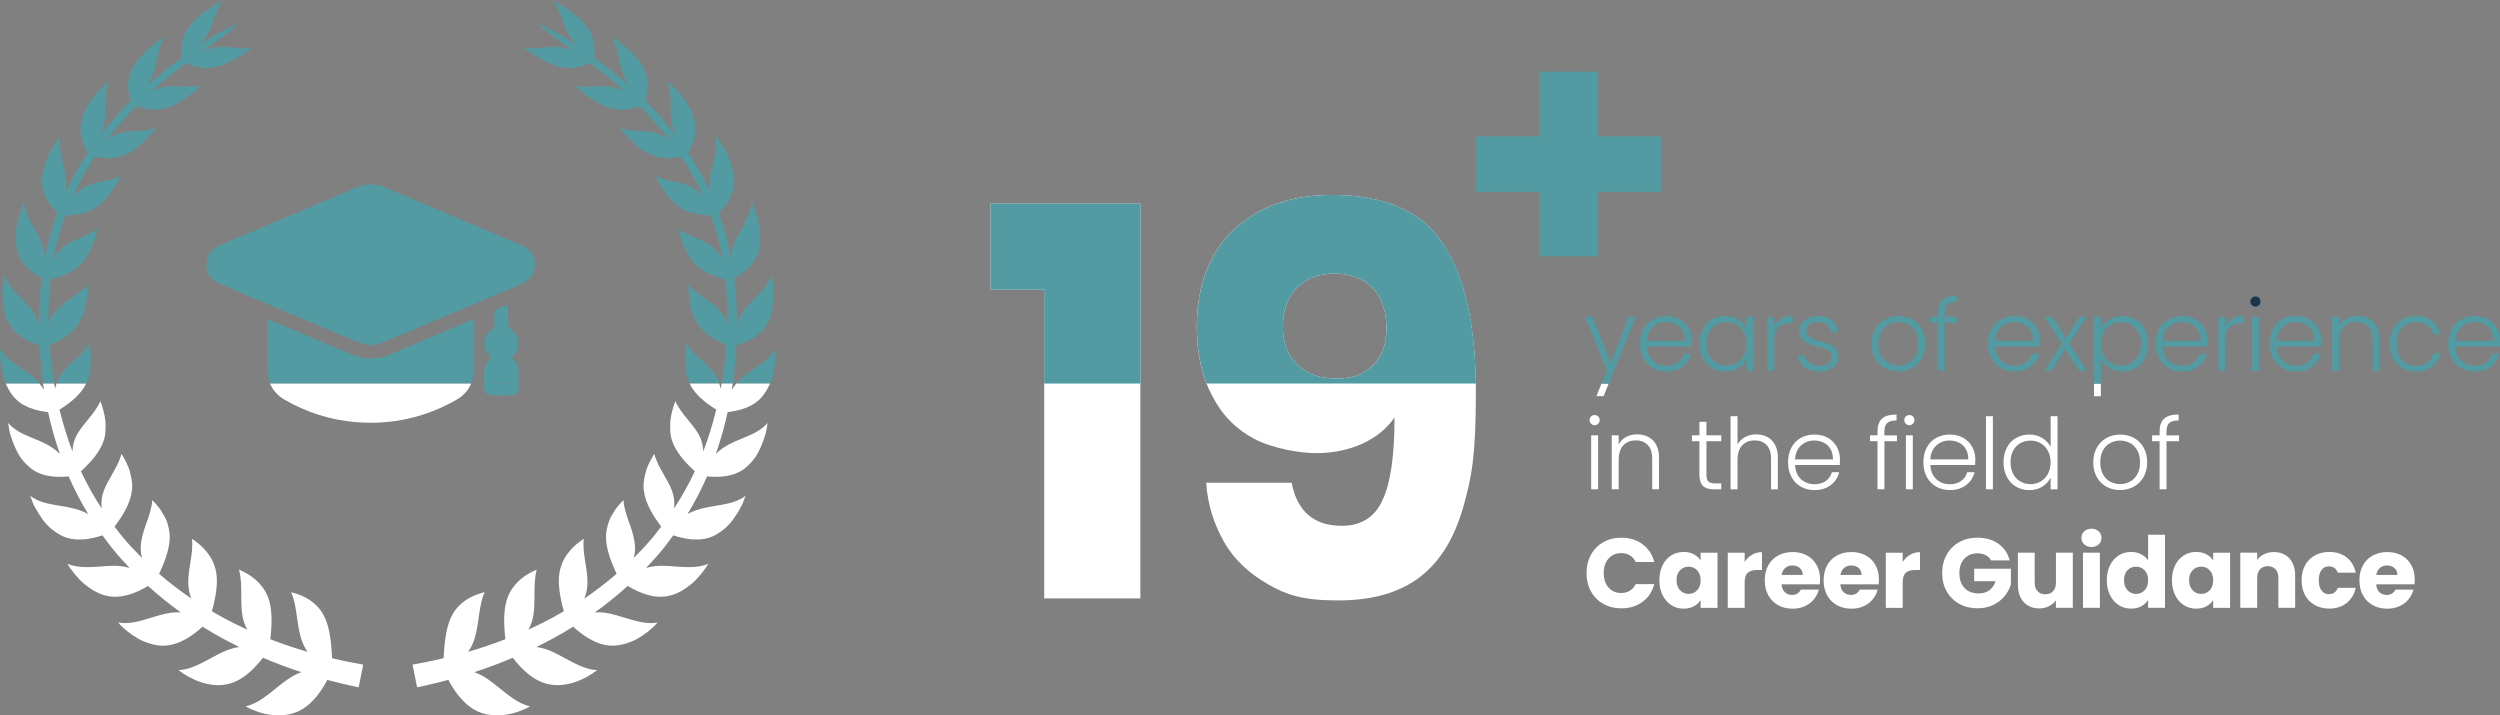 <?xml version="1.0" encoding="UTF-8"?><svg id="Layer_1" xmlns="http://www.w3.org/2000/svg" viewBox="0 0 686.63 196.48"><rect x="0" y="0" width="686.63" height="196.48" fill="#808080" stroke="none"/><defs><style>.cls-1{fill:#1b374f;}.cls-1,.cls-2,.cls-3{stroke-width:0px;}.cls-2{fill:#529ba3;}.cls-3{fill:#fff;}</style></defs><path class="cls-2" d="M142.38,103.61c-.02.58-.02,1.16,0,1.74h-9.43v-3.49c.02-1.48.69-2.66,1.86-3.67-1.46-1.35-2.16-2.89-1.74-4.81.28-1.28.96-2.3,2.08-2.94.52-.31.65-.65.64-1.2-.04-1.12,0-2.24-.03-3.36,0-.49.13-.74.6-.92,1.04-.4,2.05-.85,3.18-1.33,0,2.01-.02,3.89.02,5.77,0,.31.22.73.48.9,2.78,1.84,3.15,5.21.79,7.57-.08.08-.19.13-.39.27,1.9,1.44,2.03,3.41,1.94,5.47h0Z"/><path class="cls-2" d="M142.37,105.35v1.27c-.03,1.16-.7,1.9-1.86,1.94-1.88.05-3.77.05-5.66,0-1.19-.03-1.88-.81-1.89-2.01v-1.2h9.43-.02Z"/><path class="cls-2" d="M69.45,12.99c-3.16,2.36-6.94,4.62-10.32,5.4-3.07.77-5.76-.02-8.04-1.1-2.92,2.21-6.12,4.79-9.46,7.83,1.06-.53,2.15-.96,3.2-1.17,1.9-.37,3.55-.3,5.27-.17,1.69.11,3.42.17,5.22-.35-.7.66-1.44,1.3-2.22,1.91-.76.62-1.61,1.17-2.39,1.74-1.58,1.12-3.28,1.99-4.92,2.51-2.92,1.02-5.82.44-8.35-.43-.51.52-1.02,1.01-1.53,1.54-2.23,2.34-4.45,4.92-6.58,7.71.97-.72,2.01-1.31,3.05-1.67,1.86-.62,3.55-.75,5.33-.8,1.76-.07,3.52-.17,5.23-.86-.56.74-1.18,1.46-1.83,2.16-.63.7-1.38,1.33-2.03,1.99-1.33,1.31-2.86,2.37-4.4,3.1-2.72,1.42-5.86,1.26-8.69.79-.46.68-.93,1.35-1.37,2.06-1.66,2.71-3.21,5.6-4.58,8.64.81-.92,1.82-1.64,2.78-2.21,1.74-.97,3.43-1.42,5.26-1.75,1.78-.36,3.55-.74,5.09-1.67-.37.81-.8,1.62-1.27,2.4-.46.79-1.05,1.52-1.55,2.28-1,1.5-2.22,2.82-3.66,3.8-2.43,1.92-5.69,2.41-8.83,2.52-.55,1.52-1.07,3.06-1.52,4.65-.68,2.39-1.21,4.87-1.66,7.37.65-1.14,1.41-2.2,2.32-3.01,1.43-1.36,3.26-2.12,5-2.85s3.42-1.48,4.77-2.69c-.34,1.72-.83,3.49-1.61,5.12-.42.81-.71,1.65-1.17,2.41-.45.76-.97,1.47-1.56,2.11-1.24,1.27-2.63,2.23-4.21,2.96-1.37.63-2.86,1.08-4.34,1.45-.33,2.88-.55,5.8-.57,8.75-.02,1.13.02,2.27.04,3.4.39-1.15.95-2.23,1.73-3.14,1.32-1.63,2.99-2.77,4.57-3.87,1.54-1.12,3.2-2.22,4.4-3.7,0,.88-.08,1.78-.16,2.68-.04.92-.14,1.84-.31,2.74-.32,1.82-1.08,3.51-1.93,5.09-1.67,2.85-4.84,4.67-8.03,6.04.26,3.57.67,7.13,1.26,10.65h-3.07c-.48-3.49-.79-6.98-.96-10.47-3.31-1-6.58-2.68-8.45-5.99-1.08-1.77-1.46-4.04-1.67-6.36-.09-1.17-.11-2.36-.06-3.54.1-1.18.33-2.36.57-3.48.7,2.21,2.03,3.88,3.55,5.39,1.48,1.51,3.04,2.93,4.22,4.71.67,1.05,1.24,2.23,1.7,3.46,0-1.22-.01-2.44.02-3.66.07-3.04.33-6.05.71-9.02-1.34-.72-2.66-1.56-3.8-2.65-1.34-1.28-2.45-2.87-2.9-4.86-.25-.99-.38-2.07-.42-3.19-.02-1.12-.05-2.31.2-3.46.44-2.32,1.17-4.69,2.09-6.8.18,2.32,1.09,4.25,2.05,6.02.95,1.76,2,3.45,2.81,5.45.48,1.23.73,2.55.86,3.9.5-2.59,1.08-5.14,1.81-7.6.47-1.63,1.01-3.22,1.58-4.78-2.25-2.1-4.21-4.86-4.29-8.71.07-2,.64-4.22,1.51-6.42.42-1.1,1.05-2.1,1.66-3.12.62-1.01,1.28-1.98,1.96-2.89-.4,2.24-.09,4.24.33,6.11.37,1.85,1.07,3.78,1.22,5.83.13,1.22,0,2.44-.16,3.71,1.43-3.15,3.03-6.14,4.76-8.94.45-.72.93-1.39,1.4-2.09-1.56-2.47-2.59-5.43-1.73-9.05.51-1.91,1.59-3.84,2.89-5.73.63-.97,1.44-1.78,2.22-2.63.8-.83,1.62-1.61,2.45-2.34-.86,2.01-1.02,3.93-1.06,5.76-.07,1.81.11,3.75-.26,5.72-.19,1.12-.59,2.25-1.03,3.39,2.19-2.84,4.46-5.46,6.74-7.83.53-.54,1.05-1.03,1.57-1.55-.88-2.57-1.18-5.49.34-8.7.86-1.7,2.23-3.35,3.79-4.92.78-.8,1.66-1.47,2.54-2.16.89-.67,1.79-1.31,2.69-1.88-1.14,1.76-1.62,3.52-1.99,5.23-.39,1.69-.61,3.51-1.35,5.32-.39.99-.96,1.96-1.58,2.94,3.4-3.02,6.66-5.53,9.62-7.69-.38-2.51-.2-5.3,1.74-8.14C53.84,4.64,57.75,1.88,61.45,0c-1.29,1.55-1.97,3.16-2.55,4.73-.58,1.56-1.07,3.2-2.04,4.85-.57.96-1.34,1.93-2.18,2.87.47-.32.95-.65,1.4-.95,2.8-1.88,5.16-3.13,6.8-3.91,1.56-.71,2.45-1.06,2.56-1.09-.1.1-.81.76-2.1,1.82-1.41,1.15-3.52,2.73-6.27,4.64-.45.31-.93.65-1.4.98,1.17-.46,2.35-.82,3.47-.95,1.88-.24,3.5-.05,5.14.14,1.64.17,3.32.29,5.17-.14Z"/><path class="cls-2" d="M24.9,99.87c-.09.95-.11,1.85-.31,2.75-.18.89-.46,1.77-.85,2.6-.02.04-.04.09-.07.13h-8.15c.22-.67.49-1.32.84-1.91,1.03-1.82,2.65-3.24,4.18-4.62,1.53-1.39,3.02-2.79,3.91-4.5.4,1.78.59,3.68.45,5.55Z"/><path class="cls-2" d="M10.86,105.35H1.59c-.36-.84-.7-1.72-.89-2.62C.18,100.48-.03,98.09,0,95.85c1.23,1.99,2.99,3.37,4.75,4.59,1.77,1.23,3.58,2.36,5.21,3.91.32.31.63.65.9,1Z"/><path class="cls-3" d="M99.76,182.53l-1.26,6.25s-.95-.21-2.72-.6c-1.44-.32-3.44-.79-5.87-1.45-2.07,3.92-4.89,7.46-8.62,8.9-4.44,1.72-9.77.63-13.84-1.61,2.53-.59,4.79-2.15,6.89-3.81,2.1-1.65,4.16-3.48,6.39-4.69.68-.37,1.36-.66,2.05-.91-3.17-1.03-6.73-2.33-10.56-3.95-2.7,3.46-5.99,6.52-9.93,7.28-4.53.92-9.58-1.02-13.26-3.9,2.55-.08,4.99-1.2,7.28-2.41,2.28-1.19,4.55-2.59,6.91-3.36.83-.27,1.67-.45,2.5-.57-1.33-.66-2.68-1.34-4.05-2.08-1.98-1.05-4.01-2.24-6.04-3.49-3.15,2.85-6.82,5.19-10.82,5.2-1.15.02-2.27-.2-3.41-.51-1.12-.33-2.26-.74-3.31-1.34-2.11-1.19-4.1-2.72-5.66-4.51,2.49.46,5.03-.12,7.45-.83,2.41-.7,4.79-1.55,7.22-1.87.87-.1,1.72-.12,2.56-.07-3.04-2.17-6.06-4.61-9.01-7.27-3.48,2.08-7.41,3.58-11.27,2.72-2.25-.43-4.28-1.71-6.19-3.23-.96-.76-1.77-1.7-2.57-2.63-.77-.95-1.51-1.92-2.11-2.94,2.34.96,4.87.98,7.27.86,2.39-.11,4.91-.49,7.25-.23.87.1,1.73.27,2.56.5-1.71-1.8-3.39-3.67-4.99-5.67-.84-1.06-1.65-2.17-2.45-3.28-1.59.53-3.24.93-4.89,1.08-2.15.19-4.42,0-6.35-1-1.94-1.01-3.87-2.53-5.25-4.51-.72-.98-1.37-2.02-1.95-3.09-.61-1.06-1.02-2.21-1.4-3.32,1.94,1.48,4.33,2.06,6.65,2.47,2.35.39,4.6.71,6.85,1.45.85.28,1.65.64,2.41,1.07-1.99-3.27-3.78-6.71-5.34-10.27-.01-.02-.02-.05-.02-.07-3.7.36-7.71.05-10.62-2.41-.84-.69-1.61-1.51-2.31-2.42-.73-.91-1.24-1.95-1.74-3.03s-.92-2.21-1.26-3.36c-.38-1.14-.53-2.32-.69-3.46,1.53,1.8,3.64,2.86,5.73,3.74,2.1.88,4.2,1.65,6.1,2.87.87.54,1.65,1.19,2.37,1.89-1.31-3.75-2.39-7.59-3.24-11.48-3.55-.4-7.33-1.5-9.65-4.47-.65-.82-1.21-1.75-1.69-2.76-.09-.2-.18-.4-.27-.6h9.27c.45.55.84,1.14,1.21,1.74-.09-.58-.18-1.16-.26-1.74h3.07c.08.48.16.95.25,1.43.11-.49.23-.97.39-1.43h8.15c-1.47,2.99-4.26,5.24-7.33,7.15.96,3.92,2.14,7.78,3.57,11.5.07-1.18.24-2.35.66-3.43.82-2.02,2.27-3.72,3.6-5.34,1.33-1.63,2.63-3.25,3.41-5.09.32.82.52,1.7.8,2.56.25.87.44,1.76.53,2.66.12.9.07,1.84.07,2.72-.03.89-.16,1.79-.41,2.67-1,3.24-3.51,6.1-6.35,8.68,1.67,3.58,3.59,6.99,5.7,10.22-.11-1.09-.08-2.18.13-3.24.41-2.14,1.64-4.18,2.7-6.06,1.08-1.9,2.13-3.77,2.61-5.72.46.72.84,1.52,1.27,2.29.4.78.74,1.6,1,2.45.45,1.74.86,3.45.6,5.33-.25,1.88-.87,3.69-1.9,5.56-.8,1.49-1.81,2.96-2.87,4.39.78,1.02,1.56,2.04,2.38,3.02,1.65,1.97,3.39,3.81,5.17,5.57-.26-.94-.4-1.93-.36-2.94.09-2.3.77-4.48,1.57-6.67.78-2.17,1.51-4.29,1.58-6.27.6.6,1.22,1.21,1.74,1.91.55.68.98,1.46,1.44,2.21.92,1.5,1.41,3.31,1.61,5.16.26,3.36-1.15,7.25-2.89,10.96,2.91,2.5,5.88,4.77,8.88,6.79-.35-.82-.6-1.7-.73-2.61-.36-2.29.03-4.74.41-7.09.37-2.34.72-4.65.46-6.71,1.41.96,2.84,2.05,3.95,3.47.55.71,1.1,1.42,1.52,2.25.44.8.76,1.72,1.01,2.65.85,3.29.11,7.48-1,11.54,1.96,1.15,3.92,2.23,5.83,3.19,1.31.65,2.61,1.27,3.89,1.85-.39-.69-.72-1.43-.95-2.21-.69-2.31-.72-4.84-.71-7.33,0-2.48-.03-4.91-.64-6.95,3.2,1.32,6.32,3.62,7.88,7.29,1.33,3.19,1.24,7.53.75,11.84,3.72,1.44,7.18,2.57,10.26,3.46-.45-.6-.84-1.24-1.16-1.94-1.02-2.25-1.4-4.86-1.76-7.41-.36-2.53-.72-5.05-1.65-7.02,3.41.78,6.82,2.58,8.82,6.07,1.74,3.04,2.23,7.52,2.46,12.06,2.42.57,4.41.97,5.84,1.25,1.76.32,2.7.49,2.7.49Z"/><path class="cls-2" d="M212.32,82.53c-.21,2.32-.59,4.59-1.67,6.36-1.87,3.31-5.13,4.99-8.45,5.99-.16,3.49-.48,6.98-.96,10.47h-3.06c.58-3.52.99-7.08,1.25-10.65-3.19-1.37-6.36-3.19-8.03-6.04-.85-1.58-1.61-3.27-1.92-5.09-.18-.9-.28-1.82-.31-2.74-.08-.9-.17-1.8-.16-2.68,1.19,1.48,2.85,2.58,4.39,3.7,1.59,1.1,3.25,2.24,4.57,3.87.78.91,1.34,1.99,1.73,3.14.02-1.13.06-2.27.05-3.4-.03-2.95-.25-5.87-.57-8.75-1.49-.37-2.98-.82-4.35-1.45-1.57-.73-2.97-1.69-4.21-2.96-.59-.64-1.11-1.35-1.55-2.11-.47-.76-.76-1.6-1.17-2.41-.79-1.63-1.28-3.4-1.61-5.12,1.35,1.21,3.02,1.96,4.76,2.69,1.74.73,3.57,1.49,5.01,2.85.9.81,1.66,1.87,2.32,3.01-.46-2.5-.99-4.98-1.67-7.37-.45-1.59-.97-3.13-1.52-4.65-3.13-.11-6.4-.6-8.83-2.52-1.43-.98-2.65-2.3-3.66-3.8-.5-.76-1.08-1.49-1.54-2.28-.48-.78-.91-1.59-1.28-2.4,1.54.93,3.31,1.31,5.1,1.67,1.83.33,3.51.78,5.25,1.75.96.57,1.97,1.29,2.79,2.21-1.38-3.04-2.92-5.93-4.59-8.64-.44-.71-.91-1.38-1.36-2.06-2.84.47-5.98.63-8.7-.79-1.54-.73-3.07-1.79-4.4-3.1-.64-.66-1.4-1.29-2.03-1.99-.65-.7-1.26-1.42-1.82-2.16,1.7.69,3.46.79,5.22.86,1.78.05,3.47.18,5.33.8,1.04.36,2.08.95,3.05,1.67-2.13-2.79-4.34-5.37-6.58-7.71-.51-.53-1.02-1.02-1.53-1.54-2.52.87-5.43,1.45-8.35.43-1.64-.52-3.34-1.39-4.92-2.51-.78-.57-1.62-1.12-2.39-1.74-.78-.61-1.52-1.25-2.21-1.91,1.8.52,3.52.46,5.22.35,1.71-.13,3.37-.2,5.26.17,1.05.21,2.14.64,3.2,1.17-3.34-3.04-6.54-5.62-9.46-7.83-2.28,1.08-4.97,1.87-8.04,1.1-3.38-.78-7.16-3.04-10.32-5.4,1.86.43,3.53.31,5.17.14,1.65-.19,3.27-.38,5.14-.14,1.12.13,2.3.49,3.47.95-.47-.33-.95-.67-1.39-.98-2.75-1.91-4.87-3.49-6.27-4.64-1.3-1.06-2.01-1.72-2.11-1.82.11.03,1.01.38,2.57,1.09,1.63.78,3.99,2.03,6.8,3.91.44.3.92.63,1.39.95-.84-.94-1.6-1.91-2.18-2.87-.97-1.65-1.46-3.29-2.04-4.85-.58-1.57-1.26-3.18-2.55-4.73,3.7,1.88,7.61,4.64,9.75,7.64,1.94,2.84,2.12,5.63,1.74,8.14,2.97,2.16,6.22,4.67,9.62,7.69-.62-.98-1.19-1.95-1.58-2.94-.74-1.81-.95-3.63-1.34-5.32-.37-1.71-.86-3.47-2-5.23.9.57,1.81,1.21,2.69,1.88.88.69,1.76,1.36,2.54,2.16,1.57,1.57,2.93,3.22,3.79,4.92,1.52,3.21,1.22,6.13.35,8.7.52.52,1.04,1.01,1.56,1.55,2.28,2.37,4.55,4.99,6.74,7.83-.44-1.14-.83-2.27-1.03-3.39-.36-1.97-.19-3.91-.25-5.72-.05-1.83-.21-3.75-1.06-5.76.82.73,1.65,1.51,2.44,2.34.78.85,1.59,1.66,2.22,2.63,1.3,1.89,2.39,3.82,2.9,5.73.86,3.62-.17,6.58-1.73,9.05.46.7.94,1.37,1.39,2.09,1.73,2.8,3.33,5.79,4.76,8.94-.16-1.27-.28-2.49-.16-3.71.15-2.05.85-3.98,1.22-5.83.42-1.87.73-3.87.33-6.11.68.91,1.35,1.88,1.97,2.89.6,1.02,1.23,2.02,1.65,3.12.87,2.2,1.44,4.42,1.52,6.42-.09,3.85-2.04,6.61-4.3,8.71.57,1.56,1.11,3.15,1.58,4.78.74,2.46,1.31,5.01,1.82,7.6.12-1.35.38-2.67.85-3.9.82-2,1.86-3.69,2.82-5.45.95-1.77,1.86-3.7,2.05-6.02.92,2.11,1.64,4.48,2.08,6.8.25,1.15.22,2.34.2,3.46-.04,1.12-.17,2.2-.42,3.19-.45,1.99-1.56,3.58-2.9,4.86-1.14,1.09-2.46,1.93-3.79,2.65.37,2.97.63,5.98.7,9.02.04,1.22.02,2.44.02,3.66.47-1.23,1.03-2.41,1.7-3.46,1.18-1.78,2.74-3.2,4.22-4.71,1.53-1.51,2.85-3.18,3.56-5.39.23,1.12.47,2.3.56,3.48.05,1.18.04,2.37-.06,3.54h0Z"/><path class="cls-2" d="M197.53,105.35h-8.15s-.05-.09-.07-.13c-.39-.83-.66-1.71-.85-2.6-.2-.9-.21-1.8-.31-2.75-.14-1.87.05-3.77.45-5.55.89,1.71,2.39,3.11,3.91,4.5,1.53,1.38,3.15,2.8,4.18,4.62.35.59.62,1.24.84,1.91h0Z"/><path class="cls-2" d="M213.05,95.85c.03,2.24-.18,4.63-.7,6.88-.18.9-.52,1.78-.88,2.62h-9.28c.27-.35.58-.69.9-1,1.63-1.55,3.45-2.68,5.21-3.91,1.77-1.22,3.52-2.6,4.75-4.59Z"/><path class="cls-3" d="M199.85,113.18c-.85,3.89-1.93,7.73-3.24,11.48.72-.7,1.5-1.35,2.37-1.89,1.9-1.22,4-1.99,6.1-2.87,2.09-.88,4.21-1.94,5.73-3.74-.15,1.14-.31,2.32-.69,3.46-.34,1.15-.76,2.28-1.25,3.36-.51,1.08-1.02,2.12-1.75,3.03-.7.91-1.47,1.73-2.31,2.42-2.91,2.46-6.92,2.77-10.61,2.41,0,.02-.02.05-.03.07-1.56,3.56-3.35,7-5.34,10.27.76-.43,1.56-.79,2.41-1.07,2.25-.74,4.5-1.06,6.85-1.45,2.32-.41,4.72-.99,6.65-2.47-.38,1.11-.78,2.26-1.39,3.32-.58,1.07-1.24,2.11-1.96,3.09-1.38,1.98-3.31,3.5-5.24,4.51-1.94,1.01-4.2,1.19-6.35,1-1.66-.15-3.31-.55-4.9-1.08-.8,1.11-1.6,2.22-2.45,3.28-1.6,2-3.28,3.87-4.99,5.67.83-.23,1.69-.4,2.56-.5,2.34-.26,4.87.12,7.25.23,2.4.12,4.94.1,7.27-.86-.6,1.02-1.34,1.99-2.11,2.94-.8.93-1.6,1.87-2.56,2.63-1.92,1.52-3.94,2.8-6.19,3.23-3.87.86-7.8-.64-11.28-2.72-2.94,2.66-5.97,5.1-9.01,7.27.84-.05,1.7-.03,2.56.07,2.44.32,4.82,1.17,7.23,1.87,2.41.71,4.95,1.29,7.44.83-1.55,1.79-3.54,3.32-5.66,4.51-1.05.6-2.19,1.01-3.31,1.34-1.13.31-2.26.53-3.41.51-4,0-7.67-2.35-10.82-5.2-2.03,1.25-4.06,2.44-6.03,3.49-1.38.74-2.73,1.42-4.06,2.08.84.12,1.67.3,2.51.57,2.36.77,4.62,2.17,6.91,3.36,2.28,1.21,4.72,2.33,7.27,2.41-3.68,2.88-8.73,4.82-13.26,3.9-3.94-.76-7.23-3.82-9.93-7.28-3.82,1.62-7.38,2.92-10.56,3.95.69.25,1.38.54,2.05.91,2.24,1.21,4.29,3.04,6.39,4.69,2.11,1.66,4.37,3.22,6.89,3.81-4.07,2.24-9.4,3.33-13.84,1.61-3.73-1.44-6.54-4.98-8.62-8.9-2.43.66-4.43,1.13-5.87,1.45-1.77.39-2.72.6-2.72.6l-1.25-6.25s.94-.17,2.7-.49c1.42-.28,3.41-.68,5.84-1.25.22-4.54.72-9.02,2.45-12.06,2.01-3.49,5.42-5.29,8.82-6.07-.92,1.97-1.29,4.49-1.65,7.02-.35,2.55-.74,5.16-1.76,7.41-.31.7-.71,1.34-1.15,1.94,3.07-.89,6.53-2.02,10.26-3.46-.5-4.31-.58-8.65.74-11.84,1.56-3.67,4.68-5.97,7.88-7.29-.61,2.04-.64,4.47-.64,6.95s0,5.02-.7,7.33c-.24.78-.56,1.52-.95,2.21,1.27-.58,2.57-1.2,3.89-1.85,1.91-.96,3.86-2.04,5.82-3.19-1.11-4.06-1.84-8.25-1-11.54.26-.93.57-1.85,1.01-2.65.42-.83.97-1.54,1.52-2.25,1.11-1.42,2.55-2.51,3.95-3.47-.26,2.06.1,4.37.46,6.71.38,2.35.77,4.8.41,7.09-.13.91-.38,1.79-.72,2.61,2.99-2.02,5.97-4.29,8.87-6.79-1.74-3.71-3.15-7.6-2.89-10.96.2-1.85.7-3.66,1.61-5.16.46-.75.89-1.53,1.44-2.21.53-.7,1.14-1.31,1.74-1.91.07,1.98.8,4.1,1.58,6.27.8,2.19,1.48,4.37,1.57,6.67.04,1.01-.09,2-.35,2.94,1.77-1.76,3.51-3.6,5.17-5.57.81-.98,1.59-2,2.37-3.02-1.05-1.43-2.07-2.9-2.87-4.39-1.02-1.87-1.65-3.68-1.9-5.56s.15-3.59.6-5.33c.26-.85.6-1.67,1-2.45.44-.77.81-1.57,1.27-2.29.49,1.95,1.54,3.82,2.62,5.72,1.06,1.88,2.29,3.92,2.69,6.06.21,1.06.24,2.15.14,3.24,2.1-3.23,4.03-6.64,5.7-10.22-2.85-2.58-5.36-5.44-6.35-8.68-.26-.88-.39-1.78-.42-2.67,0-.88-.04-1.82.07-2.72.1-.9.28-1.79.53-2.66.28-.86.49-1.74.8-2.56.78,1.84,2.08,3.46,3.41,5.09,1.33,1.62,2.78,3.32,3.61,5.34.41,1.08.59,2.25.65,3.43,1.44-3.72,2.62-7.58,3.57-11.5-3.06-1.91-5.86-4.16-7.33-7.15h8.15c.16.46.29.94.4,1.43.09-.48.17-.95.25-1.43h3.06c-.08.58-.17,1.16-.26,1.74.37-.6.76-1.19,1.21-1.74h9.28c-.09.2-.18.4-.27.6-.48,1.01-1.05,1.94-1.7,2.76-2.32,2.97-6.1,4.07-9.65,4.47h0Z"/><path class="cls-3" d="M439.86,105.35l-1.41,3.45h1.98l1.39-3.45h-1.96Z"/><polygon class="cls-2" points="449.22 87.02 441.82 105.35 439.86 105.35 441.33 101.75 435.25 87.02 437.34 87.02 442.39 99.66 447.27 87.02 449.22 87.02"/><path class="cls-2" d="M464.66,93.67c0-1.27-.29-2.42-.86-3.46-.56-1.04-1.38-1.87-2.44-2.49-1.06-.61-2.29-.92-3.7-.92s-2.67.31-3.77.92c-1.11.62-1.96,1.51-2.58,2.66-.61,1.16-.92,2.51-.92,4.04s.31,2.89.94,4.03c.62,1.15,1.48,2.04,2.59,2.66,1.1.63,2.35.94,3.74.94,1.79,0,3.28-.46,4.46-1.37,1.19-.91,1.96-2.1,2.32-3.54h-2.01c-.27,1.01-.82,1.82-1.66,2.41-.85.6-1.88.9-3.11.9-.94,0-1.81-.21-2.6-.61-.8-.41-1.44-1.01-1.93-1.81-.49-.79-.76-1.75-.81-2.87h12.29c.03-.35.05-.84.05-1.49h0ZM452.32,93.61c.1-1.64.66-2.92,1.65-3.82.99-.91,2.2-1.36,3.61-1.36.94,0,1.81.2,2.6.6.8.39,1.43.98,1.89,1.76.46.78.68,1.72.66,2.82h-10.41Z"/><path class="cls-2" d="M479.66,87.02v3.25c-.45-1.01-1.19-1.84-2.21-2.49s-2.24-.98-3.65-.98-2.57.31-3.65.94c-1.07.62-1.91,1.51-2.52,2.66s-.91,2.48-.91,4,.3,2.86.91,4.01c.61,1.16,1.45,2.06,2.52,2.69,1.08.63,2.29.95,3.63.95,1.41,0,2.62-.33,3.64-.99,1.03-.66,1.77-1.5,2.24-2.51v3.28h1.9v-14.81h-1.9ZM478.93,97.57c-.49.91-1.15,1.6-1.99,2.09-.85.49-1.77.73-2.79.73s-1.99-.24-2.82-.72c-.83-.47-1.48-1.17-1.96-2.08-.48-.92-.72-1.98-.72-3.19s.24-2.3.72-3.19c.48-.9,1.13-1.58,1.96-2.05s1.78-.7,2.82-.7,1.94.24,2.79.73c.84.49,1.5,1.18,1.99,2.09.49.9.73,1.95.73,3.14s-.24,2.25-.73,3.15Z"/><path class="cls-2" d="M492.33,86.75v1.98h-.51c-1.38,0-2.48.37-3.31,1.11-.84.74-1.25,1.98-1.25,3.72v8.27h-1.9v-14.81h1.9v2.63c.41-.92,1.05-1.64,1.91-2.14.86-.51,1.91-.76,3.16-.76Z"/><path class="cls-2" d="M504.89,97.9c0,.79-.21,1.5-.65,2.13-.43.62-1.04,1.11-1.82,1.48-.77.36-1.67.54-2.68.54-1.7,0-3.09-.4-4.17-1.18-1.07-.79-1.67-1.86-1.8-3.22h1.95c.09.83.49,1.51,1.18,2.02.7.52,1.64.78,2.81.78,1.03,0,1.84-.25,2.43-.73.59-.49.88-1.1.88-1.82,0-.51-.16-.93-.49-1.25-.32-.33-.73-.58-1.23-.77s-1.17-.4-2.02-.61c-1.11-.29-2-.58-2.69-.87s-1.27-.72-1.75-1.29-.72-1.33-.72-2.29c0-.73.22-1.4.65-2.01.44-.62,1.05-1.1,1.85-1.47.79-.36,1.7-.54,2.71-.54,1.59,0,2.88.4,3.85,1.21.98.8,1.51,1.91,1.58,3.32h-1.9c-.06-.87-.4-1.57-1.02-2.1s-1.48-.8-2.56-.8c-.96,0-1.74.23-2.34.68-.59.45-.89,1.01-.89,1.68,0,.58.18,1.05.53,1.42.35.37.79.66,1.31.87.53.21,1.23.44,2.12.69,1.07.29,1.92.57,2.55.84.63.28,1.18.67,1.63,1.2.45.52.68,1.22.7,2.09h0Z"/><path class="cls-2" d="M527.8,90.4c-.64-1.15-1.52-2.04-2.65-2.66-1.14-.63-2.4-.94-3.79-.94s-2.65.31-3.77.94c-1.12.62-2.01,1.51-2.66,2.66-.65,1.15-.98,2.49-.98,4.02s.33,2.89.97,4.03c.64,1.15,1.52,2.04,2.63,2.66,1.11.63,2.36.94,3.76.94s2.66-.31,3.79-.94c1.14-.62,2.04-1.51,2.69-2.67.65-1.16.98-2.5.98-4.02s-.32-2.87-.97-4.02ZM526.04,97.72c-.51.9-1.19,1.57-2.02,2.01s-1.74.66-2.71.66-1.88-.22-2.7-.66c-.83-.44-1.49-1.11-1.98-2.01-.5-.89-.75-1.99-.75-3.3s.25-2.4.75-3.29c.49-.9,1.16-1.57,1.99-2.01s1.74-.66,2.71-.66,1.88.22,2.72.66c.83.44,1.5,1.11,2,2.01.51.89.76,1.99.76,3.29s-.25,2.41-.77,3.3h0Z"/><path class="cls-2" d="M537.53,87.02v1.6h-3.45v13.21h-1.89v-13.21h-2.07v-1.6h2.07v-1.03c0-1.61.41-2.8,1.23-3.56.82-.76,2.16-1.14,4-1.14v1.63c-1.23,0-2.09.24-2.59.71s-.75,1.25-.75,2.36v1.03h3.45Z"/><path class="cls-2" d="M560.26,93.67c0-1.27-.28-2.42-.85-3.46s-1.38-1.87-2.44-2.49c-1.06-.61-2.29-.92-3.7-.92s-2.67.31-3.78.92c-1.1.62-1.96,1.51-2.57,2.66-.62,1.16-.93,2.51-.93,4.04s.32,2.89.94,4.03c.62,1.15,1.49,2.04,2.59,2.66,1.1.63,2.35.94,3.75.94,1.79,0,3.27-.46,4.46-1.37,1.18-.91,1.96-2.1,2.32-3.54h-2.01c-.27,1.01-.83,1.82-1.67,2.41-.84.6-1.88.9-3.1.9-.94,0-1.81-.21-2.61-.61-.79-.41-1.44-1.01-1.93-1.81-.48-.79-.76-1.75-.81-2.87h12.29c.04-.35.05-.84.05-1.49h0ZM547.92,93.61c.11-1.64.66-2.92,1.66-3.82.99-.91,2.19-1.36,3.6-1.36.94,0,1.81.2,2.61.6.79.39,1.42.98,1.88,1.76s.69,1.72.67,2.82h-10.42,0Z"/><polygon class="cls-2" points="573.1 101.83 570.95 101.83 567.13 95.86 563.44 101.83 561.43 101.83 566.21 94.42 561.49 87.02 563.63 87.02 567.4 92.91 571.06 87.02 573.04 87.02 568.32 94.34 573.1 101.83"/><path class="cls-3" d="M575.13,105.35v3.48h1.87v-3.48h-1.87Z"/><path class="cls-2" d="M589.04,90.4c-.61-1.15-1.45-2.04-2.53-2.66-1.07-.63-2.28-.94-3.62-.94-1.41,0-2.63.33-3.65.99s-1.77,1.49-2.24,2.48v-3.25h-1.87v18.33h1.87v-6.77c.47.99,1.22,1.82,2.26,2.48,1.03.66,2.24.99,3.63.99s2.55-.32,3.62-.95c1.08-.63,1.92-1.53,2.53-2.69.6-1.15.91-2.49.91-4.01s-.31-2.85-.91-4ZM587.3,97.59c-.48.91-1.14,1.61-1.97,2.08-.83.48-1.77.72-2.82.72s-1.94-.24-2.78-.73c-.84-.49-1.51-1.18-1.99-2.09-.49-.9-.74-1.95-.74-3.15s.25-2.24.74-3.14c.48-.91,1.15-1.6,1.99-2.09.84-.49,1.77-.73,2.78-.73s1.99.23,2.82.7c.83.47,1.49,1.15,1.97,2.05.48.89.72,1.96.72,3.19s-.24,2.27-.72,3.19Z"/><path class="cls-2" d="M606.3,93.67c0-1.27-.28-2.42-.85-3.46-.57-1.04-1.38-1.87-2.44-2.49-1.06-.61-2.3-.92-3.71-.92s-2.66.31-3.77.92c-1.1.62-1.96,1.51-2.57,2.66-.62,1.16-.93,2.51-.93,4.04s.32,2.89.94,4.03c.62,1.15,1.49,2.04,2.59,2.66,1.1.63,2.35.94,3.74.94,1.79,0,3.28-.46,4.47-1.37,1.18-.91,1.95-2.1,2.32-3.54h-2.01c-.27,1.01-.83,1.82-1.67,2.41-.84.6-1.88.9-3.11.9-.94,0-1.8-.21-2.6-.61-.8-.41-1.44-1.01-1.93-1.81-.49-.79-.76-1.75-.81-2.87h12.29c.04-.35.05-.84.05-1.49h0ZM593.96,93.61c.11-1.64.66-2.92,1.66-3.82.99-.91,2.19-1.36,3.6-1.36.94,0,1.81.2,2.61.6.79.39,1.42.98,1.88,1.76s.69,1.72.67,2.82h-10.42,0Z"/><path class="cls-2" d="M616.21,86.75v1.98h-.52c-1.37,0-2.48.37-3.31,1.11s-1.25,1.98-1.25,3.72v8.27h-1.9v-14.81h1.9v2.63c.42-.92,1.06-1.64,1.92-2.14.85-.51,1.91-.76,3.16-.76h0Z"/><path class="cls-1" d="M620.85,82.81c0,.4-.14.74-.41,1.01-.27.27-.6.4-.98.4s-.7-.13-.97-.4c-.28-.27-.41-.61-.41-1.01s.13-.72.41-.99c.27-.26.59-.39.97-.39s.71.13.98.39c.27.27.41.6.41.99Z"/><rect class="cls-2" x="618.51" y="87.02" width="1.9" height="14.81"/><path class="cls-2" d="M630.58,86.8c-1.41,0-2.66.31-3.77.92-1.1.62-1.96,1.51-2.57,2.66-.62,1.16-.93,2.51-.93,4.04s.32,2.89.94,4.03c.62,1.15,1.49,2.04,2.59,2.66,1.1.63,2.35.94,3.74.94,1.79,0,3.28-.46,4.47-1.37,1.18-.91,1.95-2.1,2.32-3.54h-2.01c-.27,1.01-.83,1.82-1.67,2.41-.84.6-1.88.9-3.11.9-.94,0-1.8-.21-2.6-.61-.8-.41-1.44-1.01-1.93-1.81-.48-.79-.76-1.75-.81-2.87h12.29c.04-.35.05-.84.05-1.49h0c0-1.27-.28-2.42-.85-3.46s-1.38-1.87-2.44-2.49c-1.06-.61-2.3-.92-3.71-.92M625.24,93.61c.11-1.64.66-2.92,1.66-3.82.99-.91,2.19-1.36,3.6-1.36.94,0,1.81.2,2.61.6.79.39,1.42.98,1.88,1.76s.69,1.72.67,2.82h-10.42,0Z"/><path class="cls-2" d="M653.48,93.15v8.68h-1.87v-8.46c0-1.61-.4-2.84-1.21-3.69-.8-.85-1.9-1.28-3.29-1.28s-2.57.45-3.42,1.36c-.85.9-1.28,2.23-1.28,3.99v8.08h-1.9v-14.81h1.9v2.52c.47-.9,1.15-1.59,2.04-2.07.88-.48,1.89-.72,3.01-.72,1.77,0,3.22.54,4.34,1.64,1.12,1.09,1.68,2.68,1.68,4.76Z"/><path class="cls-2" d="M668.24,97h2.04c-.35,1.52-1.12,2.74-2.31,3.66-1.19.93-2.7,1.39-4.5,1.39-1.4,0-2.64-.31-3.72-.94-1.09-.62-1.94-1.51-2.55-2.66-.62-1.14-.92-2.49-.92-4.03s.3-2.87.92-4.02c.61-1.15,1.46-2.04,2.55-2.66,1.08-.63,2.32-.94,3.72-.94,1.82,0,3.33.45,4.51,1.36,1.19.9,1.95,2.13,2.3,3.69h-2.04c-.25-1.07-.8-1.91-1.64-2.51-.84-.61-1.89-.91-3.13-.91-1,0-1.89.23-2.69.68s-1.42,1.12-1.89,2.02c-.46.89-.69,1.99-.69,3.29s.23,2.41.69,3.31c.47.91,1.09,1.59,1.89,2.04.8.45,1.69.68,2.69.68,1.24,0,2.29-.31,3.13-.91.84-.61,1.39-1.45,1.64-2.54h0Z"/><path class="cls-2" d="M686.63,93.67c0-1.27-.28-2.42-.85-3.46-.57-1.04-1.38-1.87-2.44-2.49-1.06-.61-2.29-.92-3.7-.92s-2.67.31-3.78.92c-1.1.62-1.96,1.51-2.57,2.66-.62,1.16-.93,2.51-.93,4.04s.32,2.89.94,4.03c.62,1.15,1.49,2.04,2.59,2.66,1.1.63,2.35.94,3.75.94,1.79,0,3.27-.46,4.46-1.37,1.18-.91,1.96-2.1,2.32-3.54h-2.01c-.27,1.01-.83,1.82-1.67,2.41-.84.6-1.87.9-3.1.9-.94,0-1.81-.21-2.61-.61-.79-.41-1.44-1.01-1.93-1.81-.48-.79-.76-1.75-.81-2.87h12.29c.04-.35.05-.84.05-1.49h0ZM674.29,93.61c.11-1.64.66-2.92,1.66-3.82.99-.91,2.19-1.36,3.6-1.36.94,0,1.81.2,2.61.6.79.39,1.42.98,1.88,1.76s.69,1.72.67,2.82h-10.42,0Z"/><path class="cls-3" d="M436.99,116.37c-.27-.27-.41-.61-.41-1s.14-.73.41-.99c.27-.26.6-.39.98-.39s.71.13.98.39c.27.26.41.59.41.99s-.14.73-.41,1-.6.41-.98.41-.71-.14-.98-.41ZM438.92,119.57v14.81h-1.9v-14.81s1.9,0,1.9,0Z"/><path class="cls-3" d="M453.97,120.94c1.12,1.09,1.68,2.68,1.68,4.76v8.68h-1.87v-8.46c0-1.61-.4-2.84-1.21-3.69-.81-.85-1.9-1.28-3.3-1.28s-2.57.45-3.42,1.36-1.28,2.23-1.28,3.99v8.08h-1.9v-14.81h1.9v2.52c.47-.9,1.15-1.6,2.04-2.08s1.89-.72,3.01-.72c1.77,0,3.22.55,4.34,1.64h0Z"/><path class="cls-3" d="M468.68,121.17v9.2c0,.9.17,1.53.51,1.87s.95.52,1.82.52h1.74v1.63h-2.04c-1.34,0-2.33-.31-2.98-.94s-.98-1.65-.98-3.08v-9.2h-2.06v-1.6h2.06v-3.72h1.93v3.72h4.07v1.6h-4.07,0Z"/><path class="cls-3" d="M485.4,120.01c.9.47,1.6,1.19,2.12,2.16s.77,2.15.77,3.54v8.68h-1.87v-8.46c0-1.61-.4-2.84-1.21-3.69-.81-.85-1.9-1.28-3.3-1.28s-2.57.45-3.42,1.36-1.28,2.23-1.28,3.99v8.08h-1.9v-20.08h1.9v7.79c.47-.89,1.16-1.57,2.08-2.06s1.94-.73,3.08-.73,2.13.23,3.02.71h.01Z"/><path class="cls-3" d="M505.3,127.71h-12.29c.05,1.12.33,2.08.81,2.88.49.8,1.13,1.4,1.93,1.8.8.41,1.66.61,2.6.61,1.23,0,2.26-.3,3.11-.9.84-.6,1.4-1.4,1.67-2.41h2.01c-.36,1.45-1.13,2.63-2.32,3.54-1.19.91-2.67,1.37-4.46,1.37-1.39,0-2.64-.31-3.74-.94-1.1-.62-1.97-1.51-2.59-2.66-.62-1.15-.94-2.49-.94-4.03s.31-2.88.92-4.04c.61-1.16,1.47-2.04,2.58-2.66s2.36-.92,3.77-.92,2.64.31,3.7.92c1.06.62,1.87,1.44,2.44,2.48s.85,2.19.85,3.46c0,.65-.02,1.15-.05,1.49h0ZM502.76,123.34c-.46-.78-1.09-1.37-1.89-1.76-.8-.4-1.66-.6-2.6-.6-1.41,0-2.61.45-3.61,1.36-1,.9-1.55,2.18-1.66,3.83h10.42c.02-1.1-.2-2.04-.67-2.82h.01Z"/><path class="cls-3" d="M521.01,121.17h-3.45v13.21h-1.9v-13.21h-2.06v-1.6h2.06v-1.03c0-1.61.41-2.79,1.23-3.55s2.16-1.14,4-1.14v1.63c-1.23,0-2.09.24-2.59.71s-.75,1.26-.75,2.36v1.03h3.45v1.6h.01Z"/><path class="cls-3" d="M523.43,116.37c-.27-.27-.41-.61-.41-1s.14-.73.41-.99c.27-.26.6-.39.98-.39s.71.13.98.39c.27.26.41.59.41.99s-.14.73-.41,1c-.27.27-.6.41-.98.41s-.71-.14-.98-.41ZM525.36,119.57v14.81h-1.9v-14.81s1.9,0,1.9,0Z"/><path class="cls-3" d="M542.47,127.71h-12.29c.05,1.12.33,2.08.81,2.88.49.8,1.13,1.4,1.93,1.8.8.41,1.66.61,2.6.61,1.23,0,2.26-.3,3.11-.9.84-.6,1.4-1.4,1.67-2.41h2.01c-.36,1.45-1.13,2.63-2.32,3.54-1.19.91-2.67,1.37-4.46,1.37-1.39,0-2.64-.31-3.74-.94-1.1-.62-1.97-1.51-2.59-2.66-.62-1.15-.94-2.49-.94-4.03s.31-2.88.92-4.04,1.47-2.04,2.58-2.66,2.36-.92,3.77-.92,2.64.31,3.7.92c1.06.62,1.87,1.44,2.44,2.48s.85,2.19.85,3.46c0,.65-.02,1.15-.05,1.49h0ZM539.93,123.34c-.46-.78-1.09-1.37-1.89-1.76-.8-.4-1.66-.6-2.6-.6-1.41,0-2.61.45-3.61,1.36-1,.9-1.55,2.18-1.66,3.83h10.42c.02-1.1-.2-2.04-.67-2.82h0Z"/><path class="cls-3" d="M547.35,114.31v20.08h-1.9v-20.08h1.9Z"/><path class="cls-3" d="M551.18,122.95c.61-1.15,1.46-2.04,2.54-2.66,1.08-.62,2.29-.94,3.65-.94s2.48.32,3.53.95c1.05.63,1.82,1.46,2.31,2.47v-8.46h1.9v20.08h-1.9v-3.31c-.45,1.03-1.19,1.88-2.22,2.54s-2.24.99-3.64.99-2.57-.32-3.65-.95c-1.08-.63-1.92-1.53-2.52-2.69-.61-1.16-.91-2.5-.91-4.01s.31-2.85.92-4h-.01ZM562.47,123.83c-.49-.9-1.15-1.6-1.99-2.09s-1.77-.73-2.78-.73-1.99.24-2.82.71-1.49,1.15-1.97,2.05c-.48.89-.72,1.96-.72,3.19s.24,2.27.72,3.19c.48.91,1.13,1.61,1.97,2.09.83.48,1.77.72,2.82.72s1.94-.24,2.78-.73,1.51-1.18,1.99-2.09.73-1.95.73-3.15-.24-2.24-.73-3.15h0Z"/><path class="cls-3" d="M578.51,133.67c-1.11-.62-1.99-1.51-2.63-2.66-.64-1.15-.96-2.49-.96-4.03s.33-2.88.98-4.03c.65-1.15,1.54-2.04,2.66-2.66s2.38-.94,3.77-.94,2.65.31,3.78.94c1.13.62,2.02,1.51,2.66,2.66.64,1.15.96,2.49.96,4.03s-.33,2.86-.98,4.01c-.65,1.16-1.55,2.05-2.69,2.67s-2.41.94-3.8.94-2.65-.31-3.76-.94h.01ZM584.98,132.29c.83-.44,1.51-1.11,2.02-2.01s.77-1.99.77-3.3-.25-2.4-.76-3.3c-.51-.89-1.18-1.56-2.01-2.01-.83-.44-1.74-.66-2.71-.66s-1.88.22-2.71.66-1.5,1.11-1.99,2.01c-.5.9-.75,1.99-.75,3.3s.25,2.4.75,3.3c.5.9,1.16,1.56,1.98,2.01.82.44,1.72.66,2.7.66s1.88-.22,2.71-.66Z"/><path class="cls-3" d="M598.49,121.17h-3.45v13.21h-1.9v-13.21h-2.06v-1.6h2.06v-1.03c0-1.61.41-2.79,1.23-3.55s2.16-1.14,4-1.14v1.63c-1.23,0-2.09.24-2.59.71s-.75,1.26-.75,2.36v1.03h3.45v1.6h.01Z"/><path class="cls-3" d="M436.96,152.36c.81-1.47,1.95-2.62,3.4-3.45,1.46-.82,3.11-1.23,4.95-1.23,2.26,0,4.2.6,5.81,1.79,1.61,1.19,2.69,2.82,3.23,4.88h-5.1c-.38-.8-.92-1.4-1.61-1.82-.7-.42-1.49-.62-2.37-.62-1.43,0-2.59.5-3.47,1.49-.89,1-1.33,2.32-1.33,3.99s.44,2.99,1.33,3.99c.89,1,2.04,1.49,3.47,1.49.89,0,1.68-.21,2.37-.62.7-.42,1.23-1.02,1.61-1.82h5.1c-.54,2.06-1.62,3.69-3.23,4.87-1.61,1.19-3.55,1.78-5.81,1.78-1.84,0-3.5-.41-4.95-1.23s-2.59-1.97-3.4-3.43c-.81-1.46-1.22-3.14-1.22-5.02s.41-3.56,1.22-5.03h0Z"/><path class="cls-3" d="M456.62,155.25c.59-1.18,1.39-2.08,2.4-2.71,1.01-.63,2.14-.95,3.39-.95,1.07,0,2,.22,2.81.65.8.43,1.42,1,1.86,1.71v-2.14h4.64v15.14h-4.64v-2.14c-.45.71-1.08,1.28-1.88,1.71-.81.43-1.74.65-2.81.65-1.23,0-2.35-.32-3.36-.96-1.01-.64-1.81-1.56-2.4-2.74-.59-1.18-.88-2.55-.88-4.11s.29-2.92.88-4.1h-.01ZM466.12,156.63c-.64-.67-1.42-1-2.35-1s-1.71.33-2.35.99-.96,1.57-.96,2.73.32,2.08.96,2.75c.64.68,1.42,1.02,2.35,1.02s1.7-.33,2.35-1c.64-.67.96-1.58.96-2.74s-.32-2.07-.96-2.74h0Z"/><path class="cls-3" d="M481.21,152.36c.81-.48,1.72-.72,2.71-.72v4.91h-1.28c-1.16,0-2.03.25-2.6.75-.58.5-.87,1.37-.87,2.62v7.03h-4.64v-15.14h4.64v2.52c.54-.83,1.22-1.49,2.04-1.97Z"/><path class="cls-3" d="M499.8,160.49h-10.5c.07.94.38,1.66.91,2.16s1.19.75,1.97.75c1.16,0,1.96-.49,2.42-1.46h4.94c-.25.99-.71,1.89-1.37,2.69s-1.49,1.42-2.48,1.87c-1,.45-2.11.68-3.34.68-1.48,0-2.8-.32-3.96-.95-1.16-.63-2.06-1.54-2.71-2.71s-.98-2.55-.98-4.12.32-2.95.96-4.12c.64-1.18,1.54-2.08,2.7-2.71s2.49-.95,3.99-.95,2.77.31,3.91.92c1.14.62,2.03,1.49,2.67,2.63s.96,2.47.96,3.99c0,.43-.03.89-.08,1.36v-.03h-.01ZM495.13,157.91c0-.8-.27-1.43-.81-1.9s-1.22-.71-2.03-.71-1.43.23-1.97.68-.86,1.09-.99,1.93h5.81-.01Z"/><path class="cls-3" d="M515.96,160.49h-10.5c.07.94.38,1.66.91,2.16s1.19.75,1.97.75c1.16,0,1.96-.49,2.42-1.46h4.94c-.25.99-.71,1.89-1.37,2.69s-1.49,1.42-2.48,1.87c-1,.45-2.11.68-3.34.68-1.48,0-2.8-.32-3.96-.95-1.16-.63-2.06-1.54-2.71-2.71s-.98-2.55-.98-4.12.32-2.95.96-4.12c.64-1.18,1.54-2.08,2.7-2.71s2.49-.95,3.99-.95,2.77.31,3.91.92c1.14.62,2.03,1.49,2.67,2.63.64,1.14.96,2.47.96,3.99,0,.43-.03.89-.08,1.36v-.03h0ZM511.29,157.91c0-.8-.27-1.43-.81-1.9s-1.22-.71-2.03-.71-1.43.23-1.97.68-.86,1.09-.99,1.93h5.81-.01Z"/><path class="cls-3" d="M524.62,152.36c.81-.48,1.72-.72,2.71-.72v4.91h-1.28c-1.16,0-2.03.25-2.6.75-.58.5-.87,1.37-.87,2.62v7.03h-4.64v-15.14h4.64v2.52c.54-.83,1.22-1.49,2.04-1.97Z"/><path class="cls-3" d="M546.86,153.92c-.34-.63-.84-1.12-1.48-1.45-.64-.33-1.4-.5-2.26-.5-1.5,0-2.7.49-3.61,1.48-.91.99-1.36,2.3-1.36,3.95,0,1.75.47,3.12,1.42,4.11s2.26,1.48,3.92,1.48c1.14,0,2.1-.29,2.89-.87.79-.58,1.36-1.41,1.72-2.5h-5.89v-3.42h10.09v4.31c-.34,1.16-.93,2.23-1.75,3.23s-1.87,1.8-3.13,2.41c-1.27.62-2.7.92-4.29.92-1.88,0-3.56-.41-5.03-1.23-1.47-.82-2.62-1.97-3.45-3.43-.82-1.46-1.23-3.14-1.23-5.02s.41-3.56,1.23-5.03,1.97-2.62,3.43-3.45c1.46-.82,3.14-1.23,5.02-1.23,2.28,0,4.2.55,5.76,1.66,1.56,1.1,2.6,2.63,3.11,4.58h-5.13.02Z"/><path class="cls-3" d="M569.3,151.8v15.14h-4.64v-2.06c-.47.67-1.11,1.21-1.91,1.61-.81.41-1.7.61-2.67.61-1.16,0-2.18-.26-3.07-.77-.89-.52-1.57-1.26-2.06-2.24s-.73-2.12-.73-3.45v-8.84h4.61v8.22c0,1.01.26,1.8.79,2.36s1.23.84,2.12.84,1.62-.28,2.14-.84.79-1.35.79-2.36v-8.22h4.64-.01Z"/><path class="cls-3" d="M572.44,149.51c-.52-.48-.77-1.07-.77-1.78s.26-1.32.77-1.8,1.18-.72,1.99-.72,1.45.24,1.97.72.77,1.08.77,1.8-.26,1.3-.77,1.78-1.17.72-1.97.72-1.48-.24-1.99-.72ZM576.74,151.8v15.14h-4.64v-15.14h4.64Z"/><path class="cls-3" d="M579.52,155.25c.59-1.18,1.39-2.08,2.4-2.71s2.14-.95,3.39-.95c.99,0,1.9.21,2.73.62.82.42,1.47.98,1.94,1.68v-7.03h4.64v20.08h-4.64v-2.17c-.43.72-1.05,1.3-1.86,1.74-.8.43-1.74.65-2.81.65-1.25,0-2.38-.32-3.39-.96s-1.81-1.56-2.4-2.74c-.59-1.18-.88-2.55-.88-4.11s.29-2.92.88-4.1h0ZM589.02,156.63c-.64-.67-1.42-1-2.35-1s-1.71.33-2.35.99c-.64.66-.96,1.57-.96,2.73s.32,2.08.96,2.75c.64.68,1.42,1.02,2.35,1.02s1.7-.33,2.35-1c.64-.67.96-1.58.96-2.74s-.32-2.07-.96-2.74h0Z"/><path class="cls-3" d="M597.4,155.25c.59-1.18,1.39-2.08,2.4-2.71s2.14-.95,3.39-.95c1.07,0,2,.22,2.81.65.8.43,1.42,1,1.86,1.71v-2.14h4.64v15.14h-4.64v-2.14c-.45.71-1.08,1.28-1.88,1.71-.81.43-1.74.65-2.81.65-1.23,0-2.35-.32-3.36-.96s-1.81-1.56-2.4-2.74c-.59-1.18-.88-2.55-.88-4.11s.29-2.92.88-4.1h-.01ZM606.9,156.63c-.64-.67-1.42-1-2.35-1s-1.71.33-2.35.99c-.64.66-.96,1.57-.96,2.73s.32,2.08.96,2.75c.64.68,1.42,1.02,2.35,1.02s1.7-.33,2.35-1c.64-.67.96-1.58.96-2.74s-.32-2.07-.96-2.74h0Z"/><path class="cls-3" d="M628.78,153.36c1.06,1.15,1.59,2.73,1.59,4.73v8.84h-4.61v-8.22c0-1.01-.26-1.8-.79-2.36-.52-.56-1.23-.84-2.12-.84s-1.59.28-2.12.84c-.53.56-.79,1.35-.79,2.36v8.22h-4.64v-15.14h4.64v2.01c.47-.67,1.1-1.2,1.9-1.59.79-.39,1.69-.58,2.69-.58,1.77,0,3.19.58,4.25,1.72h0Z"/><path class="cls-3" d="M633.1,155.25c.64-1.18,1.54-2.08,2.69-2.71s2.46-.95,3.95-.95c1.9,0,3.49.5,4.76,1.49s2.11,2.4,2.51,4.21h-4.94c-.42-1.16-1.22-1.74-2.42-1.74-.85,0-1.53.33-2.03.99-.51.66-.76,1.61-.76,2.83s.25,2.18.76,2.83c.51.66,1.18.99,2.03.99,1.19,0,2-.58,2.42-1.74h4.94c-.4,1.77-1.24,3.17-2.52,4.18s-2.87,1.52-4.75,1.52c-1.48,0-2.8-.32-3.95-.95-1.15-.63-2.04-1.54-2.69-2.71-.64-1.18-.96-2.55-.96-4.12s.32-2.95.96-4.12h0Z"/><path class="cls-3" d="M663.12,160.49h-10.5c.07.94.38,1.66.91,2.16.53.5,1.19.75,1.97.75,1.16,0,1.96-.49,2.42-1.46h4.94c-.25.99-.71,1.89-1.37,2.69s-1.49,1.42-2.48,1.87c-1,.45-2.11.68-3.34.68-1.48,0-2.8-.32-3.96-.95-1.16-.63-2.06-1.54-2.71-2.71s-.98-2.55-.98-4.12.32-2.95.96-4.12c.64-1.18,1.54-2.08,2.7-2.71,1.16-.63,2.49-.95,3.99-.95s2.77.31,3.91.92c1.14.62,2.03,1.49,2.67,2.63.64,1.14.96,2.47.96,3.99,0,.43-.03.89-.08,1.36v-.03h0ZM658.45,157.91c0-.8-.27-1.43-.81-1.9s-1.22-.71-2.03-.71-1.43.23-1.97.68-.86,1.09-.99,1.93h5.81-.01Z"/><path class="cls-2" d="M146.84,72.69c0,2.51-1.31,4.29-3.62,5.28-12.53,5.31-25.06,10.62-37.61,15.89-1.2.51-2.54.68-3.89,1.03-1.32-.36-2.68-.57-3.91-1.09-12.49-5.24-24.96-10.54-37.44-15.82-2.32-.98-3.76-2.99-3.69-5.33.08-2.55,1.36-4.31,3.72-5.31,12.46-5.26,24.91-10.53,37.35-15.81,2.64-1.12,5.27-1.18,7.9-.06,12.51,5.29,25.01,10.58,37.52,15.88,2.35,1,3.67,2.78,3.67,5.34Z"/><path class="cls-2" d="M130.1,95.91c-.02,2.39.09,4.8-.16,7.16-.09.82-.27,1.58-.56,2.28h-55.21c-.47-1.11-.71-2.36-.72-3.72-.05-4.39-.02-8.79-.01-13.19,0-.23.02-.45.04-.8,1.87.79,3.65,1.53,5.43,2.28,5.84,2.47,11.67,4.94,17.51,7.41,3.55,1.5,7.1,1.52,10.66.02,7.35-3.1,14.71-6.21,22.06-9.31.27-.12.54-.22.97-.39v8.26h0Z"/><path class="cls-3" d="M129.38,105.35c-.75,1.9-2.16,3.38-4.06,4.47-8.58,4.89-17.79,6.93-27.63,6.11-6.93-.58-13.4-2.63-19.42-6.09-1.96-1.13-3.34-2.64-4.1-4.49h55.21Z"/><polygon class="cls-2" points="456.14 37.48 456.14 52.69 438.83 52.69 438.83 70.39 422.73 70.39 422.73 52.69 405.42 52.69 405.42 37.48 422.73 37.48 422.73 19.68 438.83 19.68 438.83 37.48 456.14 37.48"/><path class="cls-3" d="M272.01,79.58v-23.64h41.19v108.42h-26.41v-84.78s-14.78,0-14.78,0Z"/><path class="cls-3" d="M368.61,144.41c5.17,0,9.05-2.4,11.08-7.02,2.22-4.62,3.32-12.19,3.32-22.72-2.22,3.14-5.17,5.54-8.87,7.2-3.69,1.66-7.94,2.59-12.56,2.59s-12.01-1.29-16.99-3.88c-4.99-2.59-8.87-6.46-11.64-11.82-2.77-5.17-4.25-11.45-4.25-19.02s1.48-13.67,4.43-19.21c2.96-5.54,7.39-9.6,12.93-12.56,5.54-2.96,12.19-4.43,19.76-4.43,14.59,0,24.94,4.62,30.66,13.67,5.91,9.05,8.87,22.53,8.87,40.27s-1.11,23.46-3.51,31.95c-2.4,8.31-6.28,14.78-11.82,19.02-5.54,4.25-12.93,6.46-22.53,6.46s-14.04-1.48-19.21-4.43c-5.17-2.96-9.42-6.83-12.19-11.82-2.77-4.99-4.43-10.16-4.8-16.07h23.46c1.48,7.76,6.1,11.82,13.67,11.82h.18ZM377.1,100.45c2.4-2.59,3.69-5.91,3.69-10.34s-1.29-8.5-3.88-11.08c-2.59-2.59-6.1-3.88-10.34-3.88s-7.76,1.29-10.34,3.88c-2.59,2.59-3.88,6.28-3.88,10.71s1.29,7.76,3.88,10.34c2.59,2.59,6.1,3.88,10.9,3.88s7.57-1.29,9.97-3.69v.18Z"/><polygon class="cls-2" points="313.2 55.94 272.01 55.94 272.01 79.58 286.78 79.58 286.78 105.34 313.2 105.34 313.2 55.94"/><path class="cls-2" d="M396.5,67.21c-5.73-9.05-16.07-13.67-30.66-13.67-7.57,0-14.22,1.48-19.76,4.43-5.54,2.96-9.97,7.02-12.93,12.56-2.96,5.54-4.43,11.64-4.43,19.21,0,5.98.93,11.14,2.68,15.59h73.95c-.23-16.68-3.17-29.45-8.84-38.13ZM377.1,100.45v-.18c-2.4,2.4-5.17,3.69-9.97,3.69s-8.31-1.29-10.9-3.88c-2.59-2.59-3.88-5.91-3.88-10.34s1.29-8.13,3.88-10.71c2.59-2.59,6.1-3.88,10.34-3.88s7.76,1.29,10.34,3.88,3.88,6.65,3.88,11.08-1.29,7.76-3.69,10.34Z"/></svg>